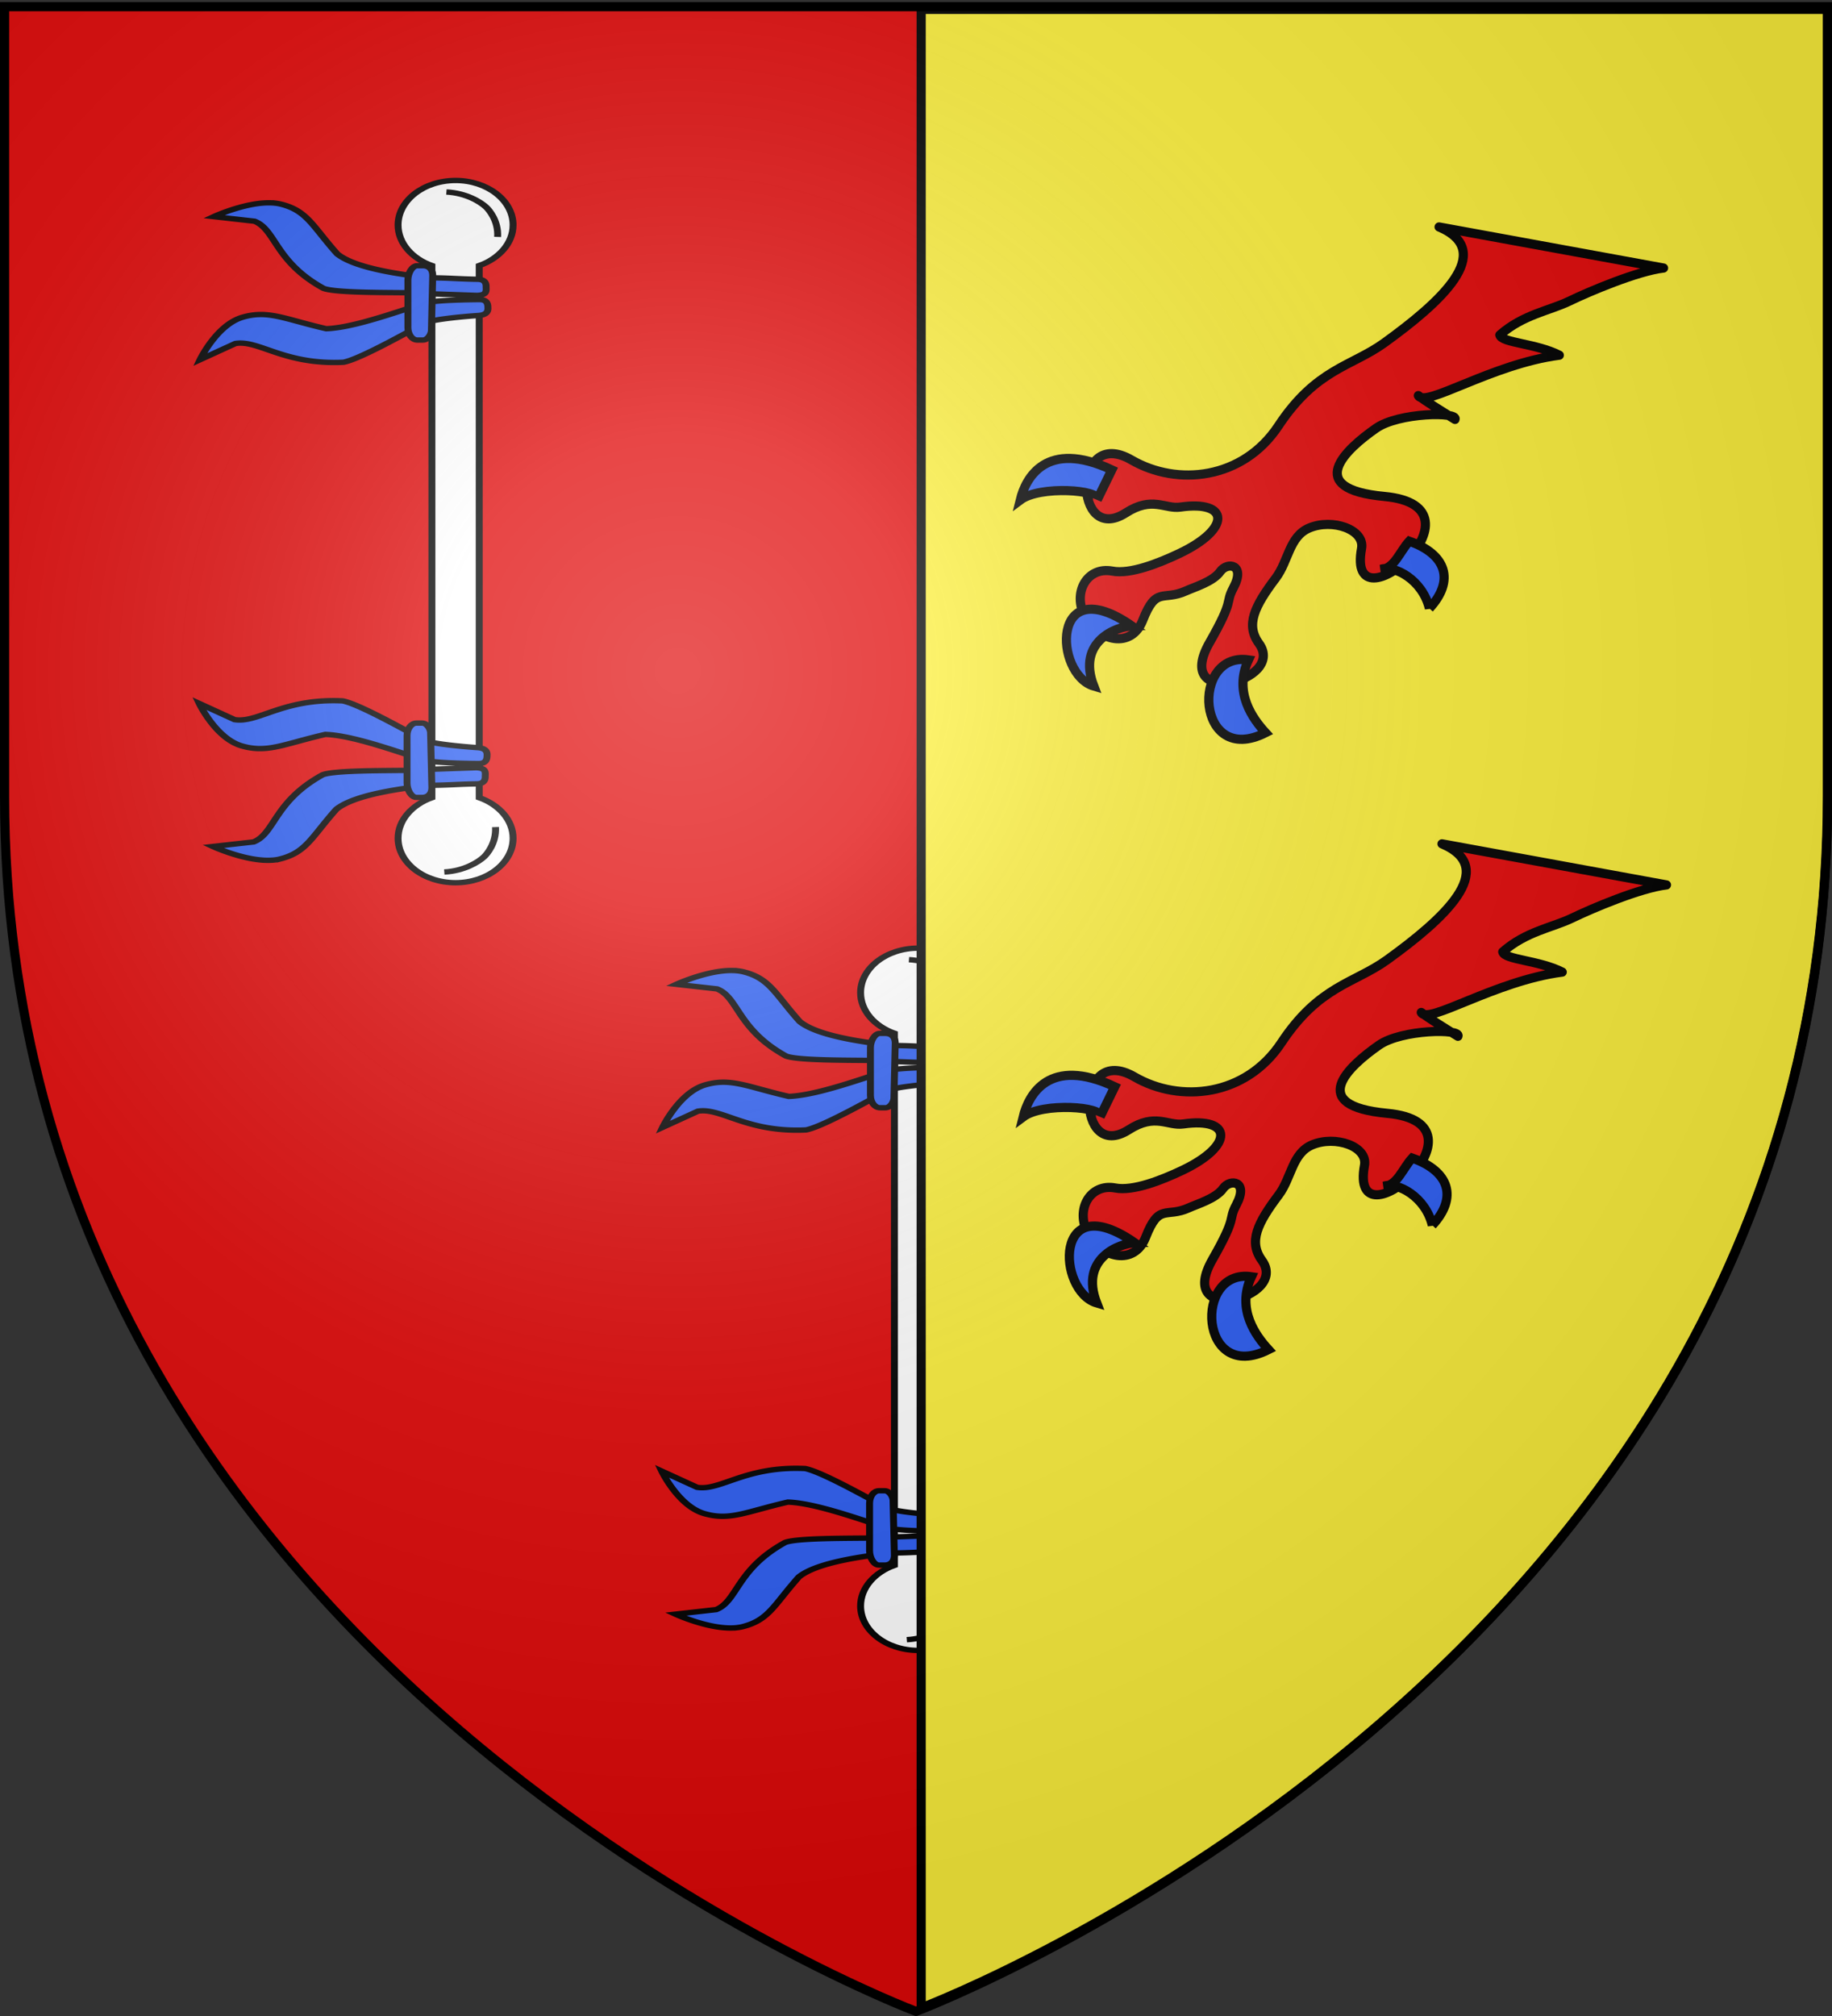 <svg xmlns="http://www.w3.org/2000/svg" xmlns:xlink="http://www.w3.org/1999/xlink" width="600" height="660" version="1.0"><rect width="100%" height="100%" fill="#333333" stroke="none"/><defs><linearGradient id="b"><stop offset="0" style="stop-color:white;stop-opacity:.314"/><stop offset=".19" style="stop-color:white;stop-opacity:.251"/><stop offset=".6" style="stop-color:#6b6b6b;stop-opacity:.125"/><stop offset="1" style="stop-color:black;stop-opacity:.125"/></linearGradient><linearGradient id="a"><stop offset="0" style="stop-color:#fd0000;stop-opacity:1"/><stop offset=".5" style="stop-color:#e77275;stop-opacity:.659"/><stop offset="1" style="stop-color:black;stop-opacity:.323"/></linearGradient><radialGradient xlink:href="#b" id="c" cx="221.445" cy="226.331" r="300" fx="221.445" fy="226.331" gradientTransform="matrix(1.353 0 0 1.349 -77.63 -85.747)" gradientUnits="userSpaceOnUse"/></defs><g style="display:inline"><path d="M300 658.5s298.5-112.32 298.5-397.772V2.176H1.5v258.552C1.5 546.18 300 658.5 300 658.5z" style="opacity:.99;fill:#e20909;fill-opacity:1;fill-rule:evenodd;stroke:none;stroke-width:1px;stroke-linecap:butt;stroke-linejoin:miter;stroke-opacity:1"/></g><path d="M-67.539 81.463c-10.611 0-19.219 8.607-19.219 19.219 0 7.786 4.656 14.481 11.313 17.5v229.5c-6.657 3.019-11.313 9.714-11.313 17.5 0 10.612 8.608 19.187 19.22 19.187 10.61 0 19.218-8.575 19.218-19.187 0-7.786-4.655-14.481-11.313-17.5v-229.5c6.658-3.019 11.313-9.714 11.313-17.5 0-10.612-8.607-19.219-19.219-19.219z" style="fill:#fff;fill-opacity:1;fill-rule:evenodd;stroke:#000;stroke-width:2.318;stroke-linecap:round;stroke-miterlimit:4;stroke-opacity:1;stroke-dasharray:none" transform="matrix(.98 0 0 .759 366.874 248.576)"/><path d="M-128.458 96.845c-8.703-1.467-20.843 5.77-20.843 5.77l13.58 1.974c7.167 3.64 6.767 17.417 23.068 28.957 5.263 2.598 33.06 1.405 33.687 2.258l17.646.789c2.814-.163 3.155-1.256 3.007-3.55.052-1.486-.226-3.327-2.783-3.416-5.976-.086-10.298-.661-16.261-.602-8.729-1.384-24.609-3.924-30.726-10.364-8.302-12.02-9.98-18.529-18.7-21.407a11.247 11.247 0 0 0-1.675-.41zm49.405 39.103c.126-.148.125-.127 0 0zM-76.519 139.35c-4.96.903-24.046 11.095-35.222 11.611-14.003-4.16-19.372-8.179-27.971-4.954-8.6 3.224-14.197 18.295-14.197 18.295l11.811-6.968c7.867-1.657 16.19 9.315 36.124 8.086 6.178-1.502 25.189-15.86 27.76-17.18 2.573-1.319 11.61-2.5 17.595-3.002 2.476-.325 3.023-1.747 2.906-3.429-.004-1.785-.434-3.423-2.813-3.417 0 0-11.032.054-15.993.957z" style="fill:#2b5df2;stroke:#000;stroke-width:2.318;stroke-linecap:butt;stroke-linejoin:miter;stroke-miterlimit:4;stroke-opacity:1;stroke-dasharray:none" transform="matrix(.98 0 0 .759 367.833 244.365)"/><path d="M-81.265 123.775h1.822c1.762 0 3.288 1.239 3.288 4.221l-.43 23.314c.108 1.712-1.096 4.537-2.858 4.537h-1.822c-1.762 0-3.18-2.402-3.18-5.384v-20.488c0-2.983 1.418-6.2 3.18-6.2z" style="fill:#2b5df2;fill-opacity:1;fill-rule:evenodd;stroke:#000;stroke-width:2.318;stroke-linecap:round;stroke-miterlimit:4;stroke-opacity:1;stroke-dasharray:none" transform="matrix(.98 0 0 .759 367.833 244.365)"/><path d="M-70.596 86.432c6.647.44 11.38 4.29 13.241 6.5 1.007 1.194 4.178 5.954 3.872 12.875" style="fill:none;stroke:#000;stroke-width:2.318;stroke-linecap:butt;stroke-linejoin:miter;stroke-miterlimit:4;stroke-opacity:1;stroke-dasharray:none" transform="matrix(.98 0 0 .759 366.874 248.576)"/><path d="M-128.458 96.845c-8.703-1.467-20.843 5.77-20.843 5.77l13.58 1.974c7.167 3.64 6.767 17.417 23.068 28.957 5.263 2.598 33.06 1.405 33.687 2.258l17.646.789c2.814-.163 3.155-1.256 3.007-3.55.052-1.486-.226-3.327-2.783-3.416-5.976-.086-10.298-.661-16.261-.602-8.729-1.384-24.609-3.924-30.726-10.364-8.302-12.02-9.98-18.529-18.7-21.407a11.247 11.247 0 0 0-1.675-.41zm49.405 39.103c.126-.148.125-.127 0 0zM-76.519 139.35c-4.96.903-24.046 11.095-35.222 11.611-14.003-4.16-19.372-8.179-27.971-4.954-8.6 3.224-14.197 18.295-14.197 18.295l11.811-6.968c7.867-1.657 16.19 9.315 36.124 8.086 6.178-1.502 25.189-15.86 27.76-17.18 2.573-1.319 11.61-2.5 17.595-3.002 2.476-.325 3.023-1.747 2.906-3.429-.004-1.785-.434-3.423-2.813-3.417 0 0-11.032.054-15.993.957z" style="fill:#2b5df2;stroke:#000;stroke-width:2.318;stroke-linecap:butt;stroke-linejoin:miter;stroke-miterlimit:4;stroke-opacity:1;stroke-dasharray:none" transform="matrix(.98 0 0 -.759 367.551 606.333)"/><path d="M-81.265 123.775h1.822c1.762 0 3.288 1.239 3.288 4.221l-.43 23.314c.108 1.712-1.096 4.537-2.858 4.537h-1.822c-1.762 0-3.18-2.402-3.18-5.384v-20.488c0-2.983 1.418-6.2 3.18-6.2z" style="fill:#2b5df2;fill-opacity:1;fill-rule:evenodd;stroke:#000;stroke-width:2.318;stroke-linecap:round;stroke-miterlimit:4;stroke-opacity:1;stroke-dasharray:none" transform="matrix(.98 0 0 -.759 367.551 606.333)"/><path d="M-71.305 379.746c6.647-.44 11.38-4.29 13.241-6.5 1.007-1.194 4.178-5.954 3.872-12.875" style="fill:none;stroke:#000;stroke-width:2.318;stroke-linecap:butt;stroke-linejoin:miter;stroke-miterlimit:4;stroke-opacity:1;stroke-dasharray:none" transform="matrix(.98 0 0 .759 366.874 248.576)"/><g style="fill:#fcef3c;display:inline"><path d="M199.384 178.518V437.08c0 284.76 296.936 397.145 298.375 397.688v-656.25H199.384z" style="fill:#fcef3c;fill-opacity:1;fill-rule:evenodd;stroke:#000;stroke-width:3.012;stroke-linecap:butt;stroke-linejoin:miter;stroke-miterlimit:4;stroke-dasharray:none;stroke-opacity:1;display:inline" transform="matrix(-.995 0 0 .997 796.965 -174.906)"/></g><g style="fill:#e20909;fill-opacity:1;stroke:#000;stroke-width:3;stroke-miterlimit:4;stroke-dasharray:none;stroke-opacity:1"><path d="M182.445 234.17c-14.247 15.04-23.394-8.556-29.324-30.066-3.516-12.754-.142-23.811-13.363-41.944-12.445-17.07-7.075-37.963 6.31-48.997 17.5-14.427-19.913-27.745-15.59-7.795 2.194 10.12-3.343 12.333-4.454 17.445-3.435 15.807-12.441 13.189-14.105-5.567-.676-7.623-.84-17.581 2.227-22.643 4.404-7.265-2.094-14.892-10.972-13.585-8.85 1.303-15.21 10.473-7.587 17.297 9.072 8.12 3.472 8.285 4.083 16.703.201 2.78-.258 9.297 2.004 12.597 2.291 3.342-.633 8.82-6.459 2.251-4.09-4.613-3.276-.626-14.053-13.543C64.924 96.862 60.334 135.5 75.17 131.35c7.323-2.048 11.957 2.895 18.188 12.62 3.772 5.887 11.228 8.85 11.54 15.945.365 8.306-6.858 16.988-12.282 13.75-24.45-14.595-2.363 45.639 13.363 12.992 11.667-24.22 18.848-6.612 21.9 5.197 2.26 8.74-4.299 27.253-6.31 25.241 4.55-3.56 8.907-6.927 11.507-8.537-4.656.576 1.327 26.156-3.712 47.883 6.314-5.793 10.329-16.262 12.992-15.961 3.634 9.47 1.77 18 2.453 25.2.682 7.2 1.448 24.351-.597 32.706l38.232-64.216z" style="fill:#e20909;fill-opacity:1;fill-rule:evenodd;stroke:#000;stroke-width:3;stroke-linecap:round;stroke-linejoin:round;marker:none;stroke-miterlimit:4;stroke-dasharray:none;stroke-dashoffset:0;stroke-opacity:1;visibility:visible;display:inline;overflow:visible" transform="rotate(-110.403 271.326 53.857)"/></g><path d="M-152.592 394.99c5.59 11.045 14.675 11.423 22.921 1.485-1.99-3.96-6.902-7.919-5.382-11.878-.284 4.714-7.97 11.524-17.54 10.393zM-172.034 330.516c-2.826-25.283 33.569-13.832 24.313 3.062-8.29-8.383-18.64-5.365-24.313-3.062zM-138.107 283.104c8.105-10.822 40.897-.045 14.106 18.56 1.553-4.67 1.634-18.743-14.106-18.56zM-81.333 305.431c2.608 2.24 11.006-15.902 8.723-23.663 6.092 4.144 15.795 14.827-1.206 31.551l-7.517-7.888z" style="fill:#2b5df2;fill-opacity:1;fill-rule:evenodd;stroke:#000;stroke-width:3;stroke-linecap:round;stroke-linejoin:miter;marker:none;stroke-miterlimit:4;stroke-dasharray:none;stroke-dashoffset:0;stroke-opacity:1;visibility:visible;display:inline;overflow:visible" transform="rotate(-110.403 89.734 81.387)"/><g style="fill:#e20909;fill-opacity:1;stroke:#000;stroke-width:3;stroke-miterlimit:4;stroke-dasharray:none;stroke-opacity:1"><path d="M182.445 234.17c-14.247 15.04-23.394-8.556-29.324-30.066-3.516-12.754-.142-23.811-13.363-41.944-12.445-17.07-7.075-37.963 6.31-48.997 17.5-14.427-19.913-27.745-15.59-7.795 2.194 10.12-3.343 12.333-4.454 17.445-3.435 15.807-12.441 13.189-14.105-5.567-.676-7.623-.84-17.581 2.227-22.643 4.404-7.265-2.094-14.892-10.972-13.585-8.85 1.303-15.21 10.473-7.587 17.297 9.072 8.12 3.472 8.285 4.083 16.703.201 2.78-.258 9.297 2.004 12.597 2.291 3.342-.633 8.82-6.459 2.251-4.09-4.613-3.276-.626-14.053-13.543C64.924 96.862 60.334 135.5 75.17 131.35c7.323-2.048 11.957 2.895 18.188 12.62 3.772 5.887 11.228 8.85 11.54 15.945.365 8.306-6.858 16.988-12.282 13.75-24.45-14.595-2.363 45.639 13.363 12.992 11.667-24.22 18.848-6.612 21.9 5.197 2.26 8.74-4.299 27.253-6.31 25.241 4.55-3.56 8.907-6.927 11.507-8.537-4.656.576 1.327 26.156-3.712 47.883 6.314-5.793 10.329-16.262 12.992-15.961 3.634 9.47 1.77 18 2.453 25.2.682 7.2 1.448 24.351-.597 32.706l38.232-64.216z" style="fill:#e20909;fill-opacity:1;fill-rule:evenodd;stroke:#000;stroke-width:3;stroke-linecap:round;stroke-linejoin:round;marker:none;stroke-miterlimit:4;stroke-dasharray:none;stroke-dashoffset:0;stroke-opacity:1;visibility:visible;display:inline;overflow:visible" transform="rotate(-110.403 341.983 154.5)"/></g><path d="M-152.592 394.99c5.59 11.045 14.675 11.423 22.921 1.485-1.99-3.96-6.902-7.919-5.382-11.878-.284 4.714-7.97 11.524-17.54 10.393zM-172.034 330.516c-2.826-25.283 33.569-13.832 24.313 3.062-8.29-8.383-18.64-5.365-24.313-3.062zM-138.107 283.104c8.105-10.822 40.897-.045 14.106 18.56 1.553-4.67 1.634-18.743-14.106-18.56zM-81.333 305.431c2.608 2.24 11.006-15.902 8.723-23.663 6.092 4.144 15.795 14.827-1.206 31.551l-7.517-7.888z" style="fill:#2b5df2;fill-opacity:1;fill-rule:evenodd;stroke:#000;stroke-width:3;stroke-linecap:round;stroke-linejoin:miter;marker:none;stroke-miterlimit:4;stroke-dasharray:none;stroke-dashoffset:0;stroke-opacity:1;visibility:visible;display:inline;overflow:visible" transform="rotate(-110.403 160.39 182.03)"/><path d="M-67.539 81.463c-10.611 0-19.219 8.607-19.219 19.219 0 7.786 4.656 14.481 11.313 17.5v229.5c-6.657 3.019-11.313 9.714-11.313 17.5 0 10.612 8.608 19.187 19.22 19.187 10.61 0 19.218-8.575 19.218-19.187 0-7.786-4.655-14.481-11.313-17.5v-229.5c6.658-3.019 11.313-9.714 11.313-17.5 0-10.612-8.607-19.219-19.219-19.219z" style="fill:#fff;fill-opacity:1;fill-rule:evenodd;stroke:#000;stroke-width:2.318;stroke-linecap:round;stroke-miterlimit:4;stroke-opacity:1;stroke-dasharray:none" transform="matrix(.98 0 0 .759 215.39 -2.748)"/><path d="M-128.458 96.845c-8.703-1.467-20.843 5.77-20.843 5.77l13.58 1.974c7.167 3.64 6.767 17.417 23.068 28.957 5.263 2.598 33.06 1.405 33.687 2.258l17.646.789c2.814-.163 3.155-1.256 3.007-3.55.052-1.486-.226-3.327-2.783-3.416-5.976-.086-10.298-.661-16.261-.602-8.729-1.384-24.609-3.924-30.726-10.364-8.302-12.02-9.98-18.529-18.7-21.407a11.247 11.247 0 0 0-1.675-.41zm49.405 39.103c.126-.148.125-.127 0 0zM-76.519 139.35c-4.96.903-24.046 11.095-35.222 11.611-14.003-4.16-19.372-8.179-27.971-4.954-8.6 3.224-14.197 18.295-14.197 18.295l11.811-6.968c7.867-1.657 16.19 9.315 36.124 8.086 6.178-1.502 25.189-15.86 27.76-17.18 2.573-1.319 11.61-2.5 17.595-3.002 2.476-.325 3.023-1.747 2.906-3.429-.004-1.785-.434-3.423-2.813-3.417 0 0-11.032.054-15.993.957z" style="fill:#2b5df2;stroke:#000;stroke-width:2.318;stroke-linecap:butt;stroke-linejoin:miter;stroke-miterlimit:4;stroke-opacity:1;stroke-dasharray:none" transform="matrix(.98 0 0 .759 216.35 -6.96)"/><path d="M-81.265 123.775h1.822c1.762 0 3.288 1.239 3.288 4.221l-.43 23.314c.108 1.712-1.096 4.537-2.858 4.537h-1.822c-1.762 0-3.18-2.402-3.18-5.384v-20.488c0-2.983 1.418-6.2 3.18-6.2z" style="fill:#2b5df2;fill-opacity:1;fill-rule:evenodd;stroke:#000;stroke-width:2.318;stroke-linecap:round;stroke-miterlimit:4;stroke-opacity:1;stroke-dasharray:none" transform="matrix(.98 0 0 .759 216.35 -6.96)"/><path d="M-70.596 86.432c6.647.44 11.38 4.29 13.241 6.5 1.007 1.194 4.178 5.954 3.872 12.875" style="fill:none;stroke:#000;stroke-width:2.318;stroke-linecap:butt;stroke-linejoin:miter;stroke-miterlimit:4;stroke-opacity:1;stroke-dasharray:none" transform="matrix(.98 0 0 .759 215.39 -2.748)"/><path d="M-128.458 96.845c-8.703-1.467-20.843 5.77-20.843 5.77l13.58 1.974c7.167 3.64 6.767 17.417 23.068 28.957 5.263 2.598 33.06 1.405 33.687 2.258l17.646.789c2.814-.163 3.155-1.256 3.007-3.55.052-1.486-.226-3.327-2.783-3.416-5.976-.086-10.298-.661-16.261-.602-8.729-1.384-24.609-3.924-30.726-10.364-8.302-12.02-9.98-18.529-18.7-21.407a11.247 11.247 0 0 0-1.675-.41zm49.405 39.103c.126-.148.125-.127 0 0zM-76.519 139.35c-4.96.903-24.046 11.095-35.222 11.611-14.003-4.16-19.372-8.179-27.971-4.954-8.6 3.224-14.197 18.295-14.197 18.295l11.811-6.968c7.867-1.657 16.19 9.315 36.124 8.086 6.178-1.502 25.189-15.86 27.76-17.18 2.573-1.319 11.61-2.5 17.595-3.002 2.476-.325 3.023-1.747 2.906-3.429-.004-1.785-.434-3.423-2.813-3.417 0 0-11.032.054-15.993.957z" style="fill:#2b5df2;stroke:#000;stroke-width:2.318;stroke-linecap:butt;stroke-linejoin:miter;stroke-miterlimit:4;stroke-opacity:1;stroke-dasharray:none" transform="matrix(.98 0 0 -.759 216.068 355.009)"/><path d="M-81.265 123.775h1.822c1.762 0 3.288 1.239 3.288 4.221l-.43 23.314c.108 1.712-1.096 4.537-2.858 4.537h-1.822c-1.762 0-3.18-2.402-3.18-5.384v-20.488c0-2.983 1.418-6.2 3.18-6.2z" style="fill:#2b5df2;fill-opacity:1;fill-rule:evenodd;stroke:#000;stroke-width:2.318;stroke-linecap:round;stroke-miterlimit:4;stroke-opacity:1;stroke-dasharray:none" transform="matrix(.98 0 0 -.759 216.068 355.009)"/><path d="M-71.305 379.746c6.647-.44 11.38-4.29 13.241-6.5 1.007-1.194 4.178-5.954 3.872-12.875" style="fill:none;stroke:#000;stroke-width:2.318;stroke-linecap:butt;stroke-linejoin:miter;stroke-miterlimit:4;stroke-opacity:1;stroke-dasharray:none" transform="matrix(.98 0 0 .759 215.39 -2.748)"/><path d="M300 658.5s298.5-112.32 298.5-397.772V2.176H1.5v258.552C1.5 546.18 300 658.5 300 658.5z" style="opacity:1;fill:url(#c);fill-opacity:1;fill-rule:evenodd;stroke:none;stroke-width:1px;stroke-linecap:butt;stroke-linejoin:miter;stroke-opacity:1"/><path d="M300 658.5S1.5 546.18 1.5 260.728V2.176h597v258.552C598.5 546.18 300 658.5 300 658.5z" style="opacity:1;fill:none;fill-opacity:1;fill-rule:evenodd;stroke:#000;stroke-width:3;stroke-linecap:butt;stroke-linejoin:miter;stroke-miterlimit:4;stroke-dasharray:none;stroke-opacity:1"/></svg>